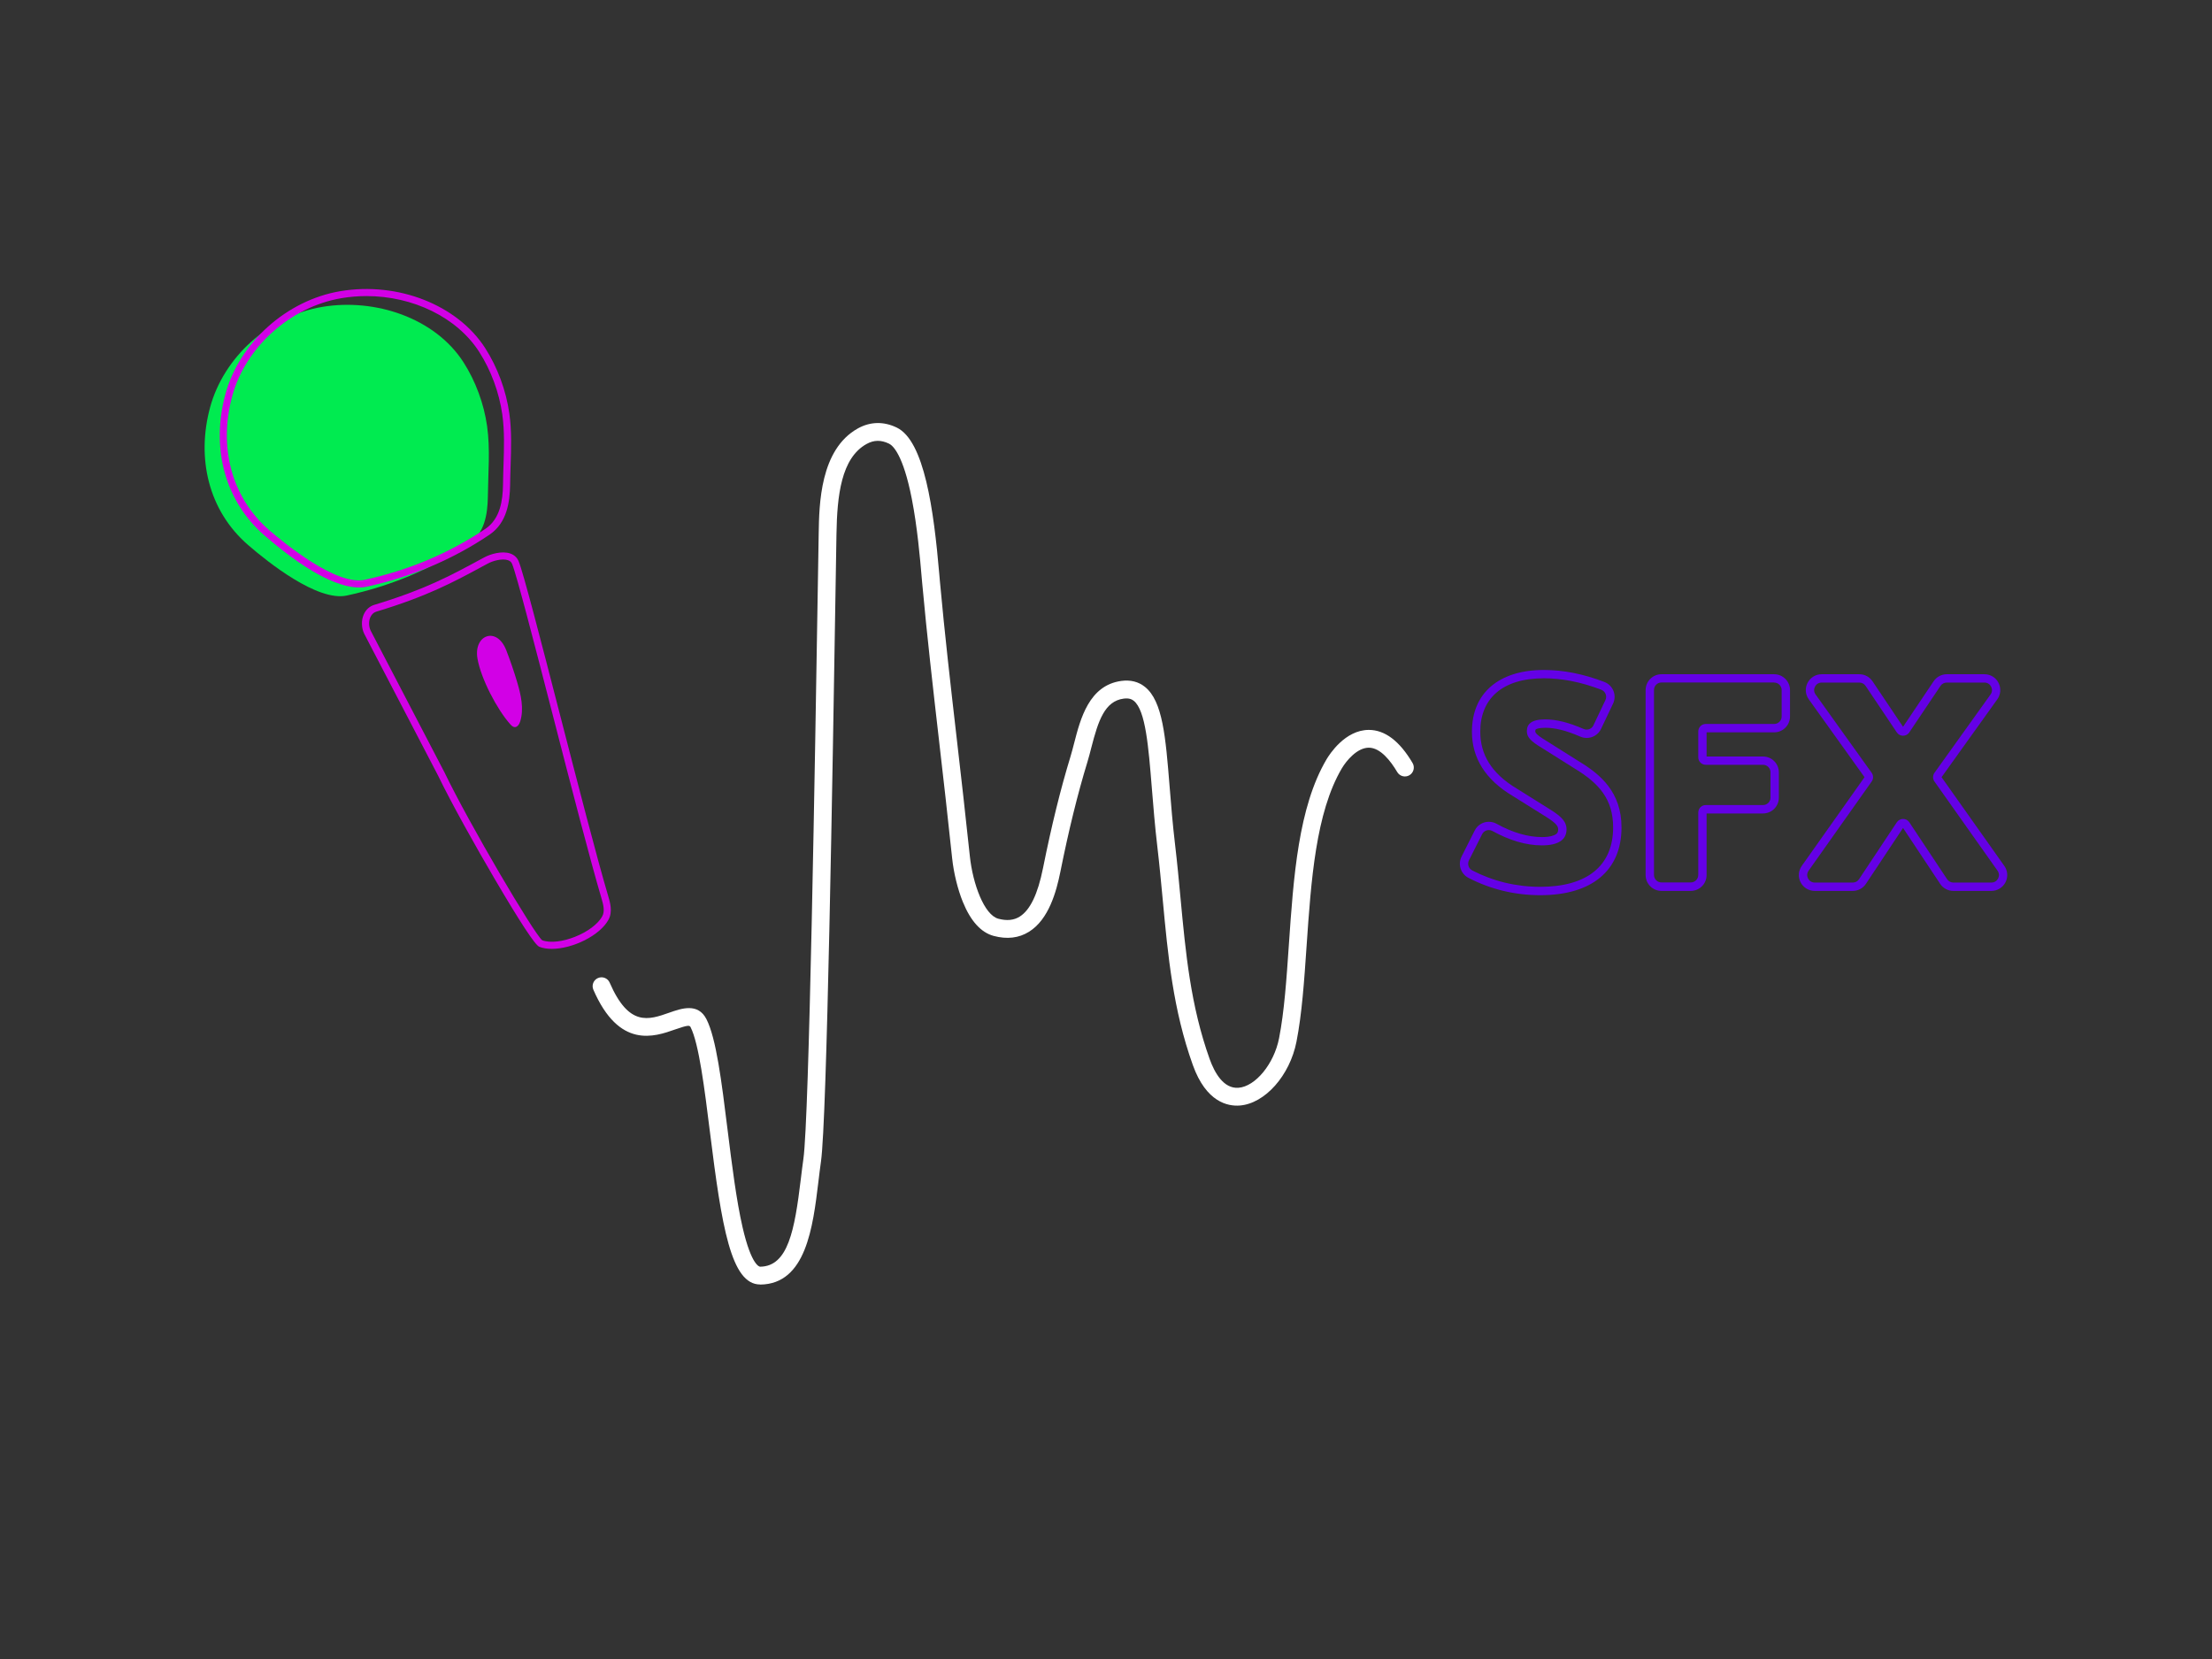 <?xml version="1.0" encoding="utf-8"?>
<!-- Generator: Adobe Illustrator 25.2.3, SVG Export Plug-In . SVG Version: 6.00 Build 0)  -->
<svg version="1.1" xmlns="http://www.w3.org/2000/svg" xmlns:xlink="http://www.w3.org/1999/xlink" x="0px" y="0px"
	 viewBox="0 0 800 600" style="enable-background:new 0 0 800 600;" xml:space="preserve">
<rect x="0" y="0" width="800" height="600" fill="#333333" stroke="none"/>
<style type="text/css">
	.st0{display:none;}
	.st1{display:inline;}
	.st2{fill:none;stroke:#D200E6;stroke-width:4;stroke-miterlimit:10;}
	.st3{fill:#00EB50;}
	.st4{fill:none;stroke:#8E02F5;stroke-width:4;stroke-miterlimit:10;}
	.st5{fill:none;stroke:#FFFFFF;stroke-width:10;stroke-linecap:round;stroke-linejoin:round;stroke-miterlimit:10;}
	.st6{fill:none;stroke:#D200E6;stroke-width:4;stroke-linecap:round;stroke-linejoin:round;stroke-miterlimit:10;}
	.st7{fill:#8E02F5;}
	.st8{fill:#D200E6;}
	.st9{fill:none;stroke:#8E02F5;stroke-width:10;stroke-linecap:round;stroke-linejoin:round;stroke-miterlimit:10;}
	.st10{fill:none;stroke:#00EB50;stroke-width:10;stroke-linecap:round;stroke-linejoin:round;stroke-miterlimit:10;}
	.st11{fill:#6400E6;}
	.st12{fill:none;stroke:#6400E6;stroke-width:10;stroke-linecap:round;stroke-linejoin:round;stroke-miterlimit:10;}
	.st13{fill:none;stroke:#FFFFFF;stroke-width:2.666;stroke-miterlimit:10;}
	.st14{fill:none;stroke:#6400E6;stroke-width:4;stroke-miterlimit:10;}
	.st15{fill:none;stroke:#FFFFFF;stroke-width:12;stroke-linecap:round;stroke-linejoin:round;stroke-miterlimit:10;}
	.st16{fill:none;stroke:#FFFFFF;stroke-width:1.949;stroke-miterlimit:10;}
	.st17{fill:none;stroke:#D200E6;stroke-width:10;stroke-linecap:round;stroke-linejoin:round;stroke-miterlimit:10;}
	.st18{fill:none;stroke:#D200E6;stroke-width:4;stroke-linecap:round;stroke-linejoin:round;}
	.st19{clip-path:url(#SVGID_2_);}
	.st20{fill:none;stroke:#D200E6;stroke-width:3;stroke-miterlimit:10;}
	.st21{fill:none;stroke:#FFFFFF;stroke-width:10;stroke-miterlimit:10;}
	.st22{fill:none;stroke:#FFFFFF;stroke-width:9.054;stroke-linecap:round;stroke-linejoin:round;stroke-miterlimit:10;}
	.st23{fill:none;stroke:#00EB50;stroke-width:4;stroke-miterlimit:10;}
	.st24{fill:none;stroke:#D200E6;stroke-width:5;stroke-miterlimit:10;}
	.st25{fill:none;stroke:#6400E6;stroke-width:5;stroke-linecap:round;stroke-linejoin:round;stroke-miterlimit:10;}
	.st26{fill:none;stroke:#6400E6;stroke-width:8;stroke-linecap:round;stroke-linejoin:round;stroke-miterlimit:10;}
	.st27{fill:#FFFFFF;}
	.st28{fill:none;stroke:#FFFFFF;stroke-width:1.796;stroke-miterlimit:10;}
	.st29{fill:none;stroke:#FFFFFF;stroke-width:1.254;stroke-miterlimit:10;}
	.st30{clip-path:url(#SVGID_4_);}
	.st31{fill:none;stroke:#FFFFFF;stroke-width:6.737;stroke-linecap:round;stroke-linejoin:round;stroke-miterlimit:10;}
</style>
<g id="BG" class="st0">
	<rect transform="matrix(-1 -1.224647e-16 1.224647e-16 -1 800 600)" class="st1" width="800" height="600"/>
</g>
<g id="Illustration">
	<g>
		<g>
			<g>
				<g>
					<g>
						<g>
							<g>
								<g>
									<path class="st3" d="M176.44,179.77c0-0.17,0.01-0.34,0.01-0.51c0.09-8.37,0.89-16.86-0.29-25.19
										c-1.14-8-4.14-16.23-8.56-23.09c-10.28-15.98-31.93-23.21-51.1-19.98c-19.17,3.24-35.59,18.13-40.52,36.34
										s-0.74,37.22,13.75,49.77c7.09,6.14,25.11,20.57,35.71,18.27c15.53-3.37,30.38-9.4,44.07-18.62
										C175.25,192.88,176.32,186.08,176.44,179.77z"/>
								</g>
							</g>
						</g>
					</g>
				</g>
			</g>
		</g>
		<g>
			<g>
				<g>
					<g>
						<g>
							<g>
								<g>
									<path class="st8" d="M129.9,212.47c-5.62,0-16.2-3.17-34.24-18.81c-14.19-12.3-19.48-31.39-14.15-51.08
										c5.05-18.67,22.14-33.99,41.54-37.27c20.82-3.51,42.36,4.94,52.4,20.55c4.46,6.94,7.57,15.33,8.75,23.61
										c0.89,6.26,0.68,12.63,0.47,18.8c-0.07,2.16-0.15,4.4-0.17,6.59l-0.01,0.52c-0.11,6.12-1.07,13.69-7.5,18.03
										c-13.28,8.95-28.26,15.28-44.51,18.81C131.77,212.36,130.92,212.47,129.9,212.47z M132.55,107.08
										c-3.01,0-6.05,0.25-9.07,0.76c-18.45,3.12-34.69,17.67-39.49,35.4c-5.07,18.71-0.08,36.83,13.35,48.47
										c5.52,4.78,24.32,20.22,34.59,17.98c15.93-3.46,30.61-9.66,43.62-18.43c5.45-3.67,6.27-10.45,6.37-15.94v0l0.01-0.5
										c0.02-2.21,0.1-4.46,0.17-6.64c0.2-6.06,0.41-12.32-0.45-18.36c-1.13-7.92-4.1-15.94-8.36-22.58
										C165.24,114.72,149.3,107.08,132.55,107.08z"/>
								</g>
							</g>
						</g>
					</g>
				</g>
			</g>
		</g>
		<g>
			<g>
				<g>
					<g>
						<g>
							<g>
								<g>
									<path class="st8" d="M199.56,343.17c-1.67,0-3.21-0.24-4.52-0.76c-1.5-0.59-6.91-8.82-16.1-24.48
										c-6.63-11.29-15.49-27.05-20.5-37.41l-26.7-51.27c-1.06-2.2-1.13-4.87-0.19-7.02c0.76-1.73,2.11-2.96,3.79-3.47
										c18.29-5.53,27.38-10.45,38.88-16.68l1.01-0.54c2.09-1.13,6.31-2.42,9.35-1.34c1.41,0.5,2.44,1.46,2.99,2.78
										c1.7,4.1,7.81,27.8,14.89,55.24c6.59,25.55,13.4,51.97,17.48,65.76l0,0c0.71,2.41,1.69,5.71,0.17,8.57
										C216.98,338.4,207.02,343.17,199.56,343.17z M196.08,340.05c6.03,2.26,18.57-2.74,21.76-8.72c0.95-1.78,0.4-4.06-0.36-6.63
										c-4.09-13.83-10.91-40.27-17.5-65.85c-6.76-26.21-13.14-50.96-14.77-54.9c-0.27-0.66-0.74-1.08-1.47-1.34
										c-2.11-0.75-5.52,0.24-7.26,1.18l-1.01,0.54c-11.64,6.3-20.83,11.27-39.36,16.88c-1.22,0.37-1.86,1.32-2.18,2.04
										c-0.64,1.45-0.59,3.35,0.13,4.83l26.7,51.27C169.88,298.29,193.04,337.55,196.08,340.05z"/>
								</g>
							</g>
						</g>
					</g>
				</g>
			</g>
		</g>
		<g>
			<g>
				<g>
					<g>
						<g>
							<g>
								<g>
									<path class="st8" d="M184.57,261.97c0.41,0.45,0.88,0.93,1.49,0.99c1.06,0.11,1.78-1.06,2.09-2.08
										c1.4-4.59,0.26-9.55-1.1-14.15c-1.16-3.9-2.48-7.76-3.95-11.55c-3.42-8.81-11.86-5.57-10.43,2.92
										C173.88,245.31,179.72,256.55,184.57,261.97z"/>
								</g>
							</g>
						</g>
					</g>
				</g>
			</g>
		</g>
		<g>
			<g>
				<g>
					<g>
						<g>
							<g>
								<g>
									<g>
										<path class="st11" d="M558.4,245.31c6.19,0,13.2,1.24,20.75,4.16c1.47,0.57,2.15,2.28,1.48,3.7l-4.35,9.16
											c-0.46,0.98-1.44,1.54-2.45,1.54c-0.36,0-0.74-0.07-1.09-0.23c-5.44-2.35-9.76-3.46-13.92-3.46
											c-5.06,0-6.61,1.76-6.61,4.24c0,2.17,1.34,3.62,5.48,6.1l11.98,7.54c8.68,5.27,13.74,11.05,13.74,21.18
											c0,13.95-9.51,21.49-26.35,21.49c-8.78,0-17.06-2.03-24.6-5.93c-1.33-0.69-1.86-2.31-1.19-3.65l4.76-9.45
											c0.48-0.95,1.43-1.49,2.42-1.49c0.45,0,0.9,0.11,1.32,0.34c6.08,3.34,12.07,5.19,17.9,5.19c5.79,0,8.89-1.96,8.89-5.79
											c0-3.31-2.79-5.27-6.82-7.75l-11.05-6.92c-9.4-5.58-13.33-12.5-13.33-20.66C535.36,252.86,543.1,245.31,558.4,245.31
											 M558.4,242.3c-16.32,0-26.06,8.35-26.06,22.34c0,9.59,4.97,17.41,14.77,23.24l11.03,6.9c4.2,2.58,5.4,3.74,5.4,5.19
											c0,1.01-0.36,1.45-0.89,1.79c-0.56,0.36-1.96,0.98-4.97,0.98c-5.1,0-10.64-1.62-16.45-4.82
											c-0.85-0.47-1.81-0.71-2.77-0.71c-2.18,0-4.14,1.21-5.11,3.15l-4.76,9.45c-1.41,2.8-0.29,6.24,2.5,7.68
											c8.04,4.16,16.78,6.27,25.99,6.27c18.66,0,29.36-8.93,29.36-24.51c0-12.8-7.67-19.19-15.17-23.75l-11.96-7.53
											c-0.02-0.01-0.04-0.02-0.05-0.03c-4.01-2.41-4.01-3.1-4.01-3.51c0-0.49,0.1-0.56,0.18-0.62c0.19-0.14,1.01-0.6,3.42-0.6
											c3.66,0,7.58,0.99,12.72,3.21c0.73,0.31,1.5,0.47,2.29,0.47c2.2,0,4.24-1.28,5.18-3.27l4.35-9.16
											c0.68-1.43,0.73-3.1,0.14-4.58c-0.59-1.48-1.78-2.65-3.26-3.23C572.76,243.76,565.41,242.3,558.4,242.3L558.4,242.3z"/>
									</g>
								</g>
							</g>
						</g>
					</g>
				</g>
			</g>
			<g>
				<g>
					<g>
						<g>
							<g>
								<g>
									<g>
										<path class="st11" d="M641.65,246.86c1.5,0,2.71,1.21,2.71,2.71v9.55c0,1.5-1.22,2.71-2.71,2.71h-24.74
											c-1.5,0-2.71,1.21-2.71,2.71v9.35c0,1.5,1.21,2.71,2.71,2.71h20.71c1.5,0,2.71,1.21,2.71,2.71v9.14
											c0,1.5-1.22,2.71-2.71,2.71h-20.71c-1.5,0-2.71,1.21-2.71,2.71v22.57c0,1.5-1.22,2.71-2.71,2.71h-10.59
											c-1.5,0-2.71-1.21-2.71-2.71v-66.9c0-1.5,1.21-2.71,2.71-2.71H641.65 M641.65,243.85h-40.76c-3.16,0-5.73,2.57-5.73,5.73
											v66.9c0,3.16,2.57,5.73,5.73,5.73h10.59c3.16,0,5.73-2.57,5.73-5.73V294.2h20.41c3.16,0,5.73-2.57,5.73-5.73v-9.14
											c0-3.16-2.57-5.73-5.73-5.73h-20.41v-8.74h24.44c3.16,0,5.73-2.57,5.73-5.73v-9.55
											C647.38,246.42,644.81,243.85,641.65,243.85L641.65,243.85z"/>
									</g>
								</g>
							</g>
						</g>
					</g>
				</g>
			</g>
			<g>
				<g>
					<g>
						<g>
							<g>
								<g>
									<g>
										<path class="st11" d="M717.71,246.86c2.21,0,3.49,2.5,2.21,4.29l-20.29,28.34c-0.67,0.94-0.68,2.2-0.01,3.15l22.82,32.27
											c1.27,1.8-0.01,4.28-2.22,4.28h-13.76c-0.91,0-1.76-0.46-2.26-1.21l-13.67-20.59c-0.54-0.81-1.4-1.21-2.26-1.21
											s-1.72,0.4-2.26,1.21l-13.67,20.59c-0.5,0.76-1.35,1.21-2.26,1.21h-13.76c-2.2,0-3.49-2.48-2.22-4.28l22.82-32.27
											c0.67-0.94,0.66-2.21-0.01-3.15l-20.29-28.34c-1.29-1.8,0-4.29,2.21-4.29h13.63c0.9,0,1.75,0.45,2.25,1.2l11.3,16.83
											c0.54,0.8,1.4,1.2,2.25,1.2c0.86,0,1.72-0.4,2.25-1.2l11.3-16.83c0.5-0.75,1.35-1.2,2.25-1.2H717.71 M717.71,243.85
											h-13.63c-1.91,0-3.69,0.95-4.76,2.54l-11.05,16.46l-11.05-16.46c-1.07-1.59-2.84-2.54-4.76-2.54h-13.63
											c-2.16,0-4.11,1.19-5.1,3.11c-0.99,1.92-0.82,4.2,0.44,5.96l20.16,28.16l-22.7,32.09c-1.24,1.76-1.4,4.03-0.41,5.94
											c0.99,1.91,2.94,3.1,5.09,3.1h13.76c1.92,0,3.71-0.96,4.77-2.56l13.42-20.21l13.42,20.21c1.06,1.6,2.85,2.56,4.77,2.56
											h13.76c2.15,0,4.1-1.19,5.09-3.1c0.99-1.91,0.83-4.19-0.41-5.94l-22.7-32.09l20.16-28.16c1.26-1.75,1.42-4.04,0.44-5.96
											C721.83,245.04,719.87,243.85,717.71,243.85L717.71,243.85z"/>
									</g>
								</g>
							</g>
						</g>
					</g>
				</g>
			</g>
		</g>
		<g>
			<g>
				<g>
					<g>
						<g>
							<g>
								<g>
									<path class="st27" d="M274.91,464.55c-10.53,0-13.89-20.85-18.15-55.14c-1.96-15.71-3.98-31.96-6.99-37.9
										c-0.34-0.67-0.72-0.91-5.58,0.8c-7.57,2.67-20.24,7.13-29.59-14.36c-0.71-1.63,0.04-3.53,1.67-4.23
										c1.63-0.71,3.53,0.04,4.23,1.67c6.95,16,14.04,13.5,21.55,10.86c4.39-1.54,10.39-3.66,13.45,2.35
										c3.53,6.94,5.44,22.27,7.64,40.02c1.56,12.56,3.18,25.55,5.44,35.33c3.23,13.97,6.19,14.17,6.34,14.17c0,0,0,0,0,0
										c10.11-0.13,12.47-13.2,14.7-31.64c0.31-2.56,0.6-4.98,0.94-7.36c2.09-14.71,4.17-142.67,5.29-211.41l0.24-14.68
										c0.17-10.65,0.5-30.48,14.18-38.09c4.47-2.48,9.33-2.59,14.06-0.3c9.95,4.81,13.36,29.52,15.38,53.06
										c0.08,0.93,0.15,1.75,0.21,2.44c1.73,19.01,3.85,37.46,6.1,57c1.55,13.49,3.15,27.43,4.74,42.52
										c1.06,10.04,5.2,21.25,10.3,22.61c3.06,0.81,5.58,0.57,7.7-0.75c3.79-2.36,6.56-8.1,8.46-17.56
										c3.07-15.3,6.32-28.5,9.94-40.35c0.45-1.48,0.87-3.11,1.32-4.84c2.27-8.82,5.39-20.91,17.03-22.5
										c3.36-0.46,6.25,0.27,8.6,2.17c6.41,5.16,7.46,18.12,8.9,36.07c0.51,6.36,1.09,13.57,1.98,21.04
										c0.76,6.42,1.36,12.83,1.94,19.04c1.88,20.13,3.66,39.15,10.56,58.43c1.78,4.96,5.03,10.78,10.41,10.39
										c6.15-0.46,12.88-8.66,14.69-17.91c1.89-9.64,2.69-21.34,3.54-33.72c1.68-24.51,3.42-49.85,13.63-67.16
										c1.05-1.78,6.71-10.64,15.3-10.64c0,0,0,0,0,0c5.81,0,11.14,4.03,15.82,11.98c0.9,1.53,0.39,3.5-1.14,4.41
										c-1.53,0.9-3.5,0.39-4.41-1.14c-2.37-4.02-6.08-8.82-10.28-8.82c-4.22,0-8.12,4.7-9.76,7.48
										c-9.43,16-11.12,40.57-12.75,64.33c-0.86,12.59-1.68,24.48-3.65,34.52c-2.41,12.26-11.42,22.4-20.53,23.09
										c-4.25,0.32-12.12-1.15-16.95-14.63c-7.18-20.05-8.99-39.45-10.91-60c-0.58-6.16-1.17-12.54-1.92-18.88
										c-0.9-7.58-1.48-14.86-2-21.28c-1.22-15.1-2.27-28.15-6.52-31.57c-0.6-0.48-1.63-1.09-3.7-0.8
										c-6.83,0.93-9.15,7.93-11.67,17.72c-0.46,1.8-0.9,3.5-1.39,5.11c-3.56,11.65-6.76,24.64-9.79,39.73
										c-1.45,7.21-4.2,17.31-11.37,21.76c-3.66,2.28-7.95,2.78-12.75,1.5c-4.58-1.22-8.34-5.36-11.17-12.31
										c-1.86-4.57-3.31-10.5-3.87-15.84c-1.58-15.06-3.18-28.99-4.73-42.46c-2.25-19.58-4.37-38.07-6.11-57.15
										c-0.06-0.7-0.14-1.53-0.22-2.47c-0.53-6.17-1.52-17.64-3.53-27.9c-3.12-15.89-6.8-19.22-8.24-19.91
										c-2.89-1.39-5.47-1.35-8.13,0.13c-9.17,5.1-10.64,18.67-10.87,32.58l-0.24,14.68c-1.2,73.72-3.21,197.11-5.36,212.21
										c-0.33,2.31-0.62,4.7-0.92,7.23c-2,16.52-4.48,37.09-21,37.3C274.98,464.55,274.94,464.55,274.91,464.55z"/>
								</g>
							</g>
						</g>
					</g>
				</g>
			</g>
		</g>
	</g>
</g>
<g id="Notes">
</g>
</svg>
